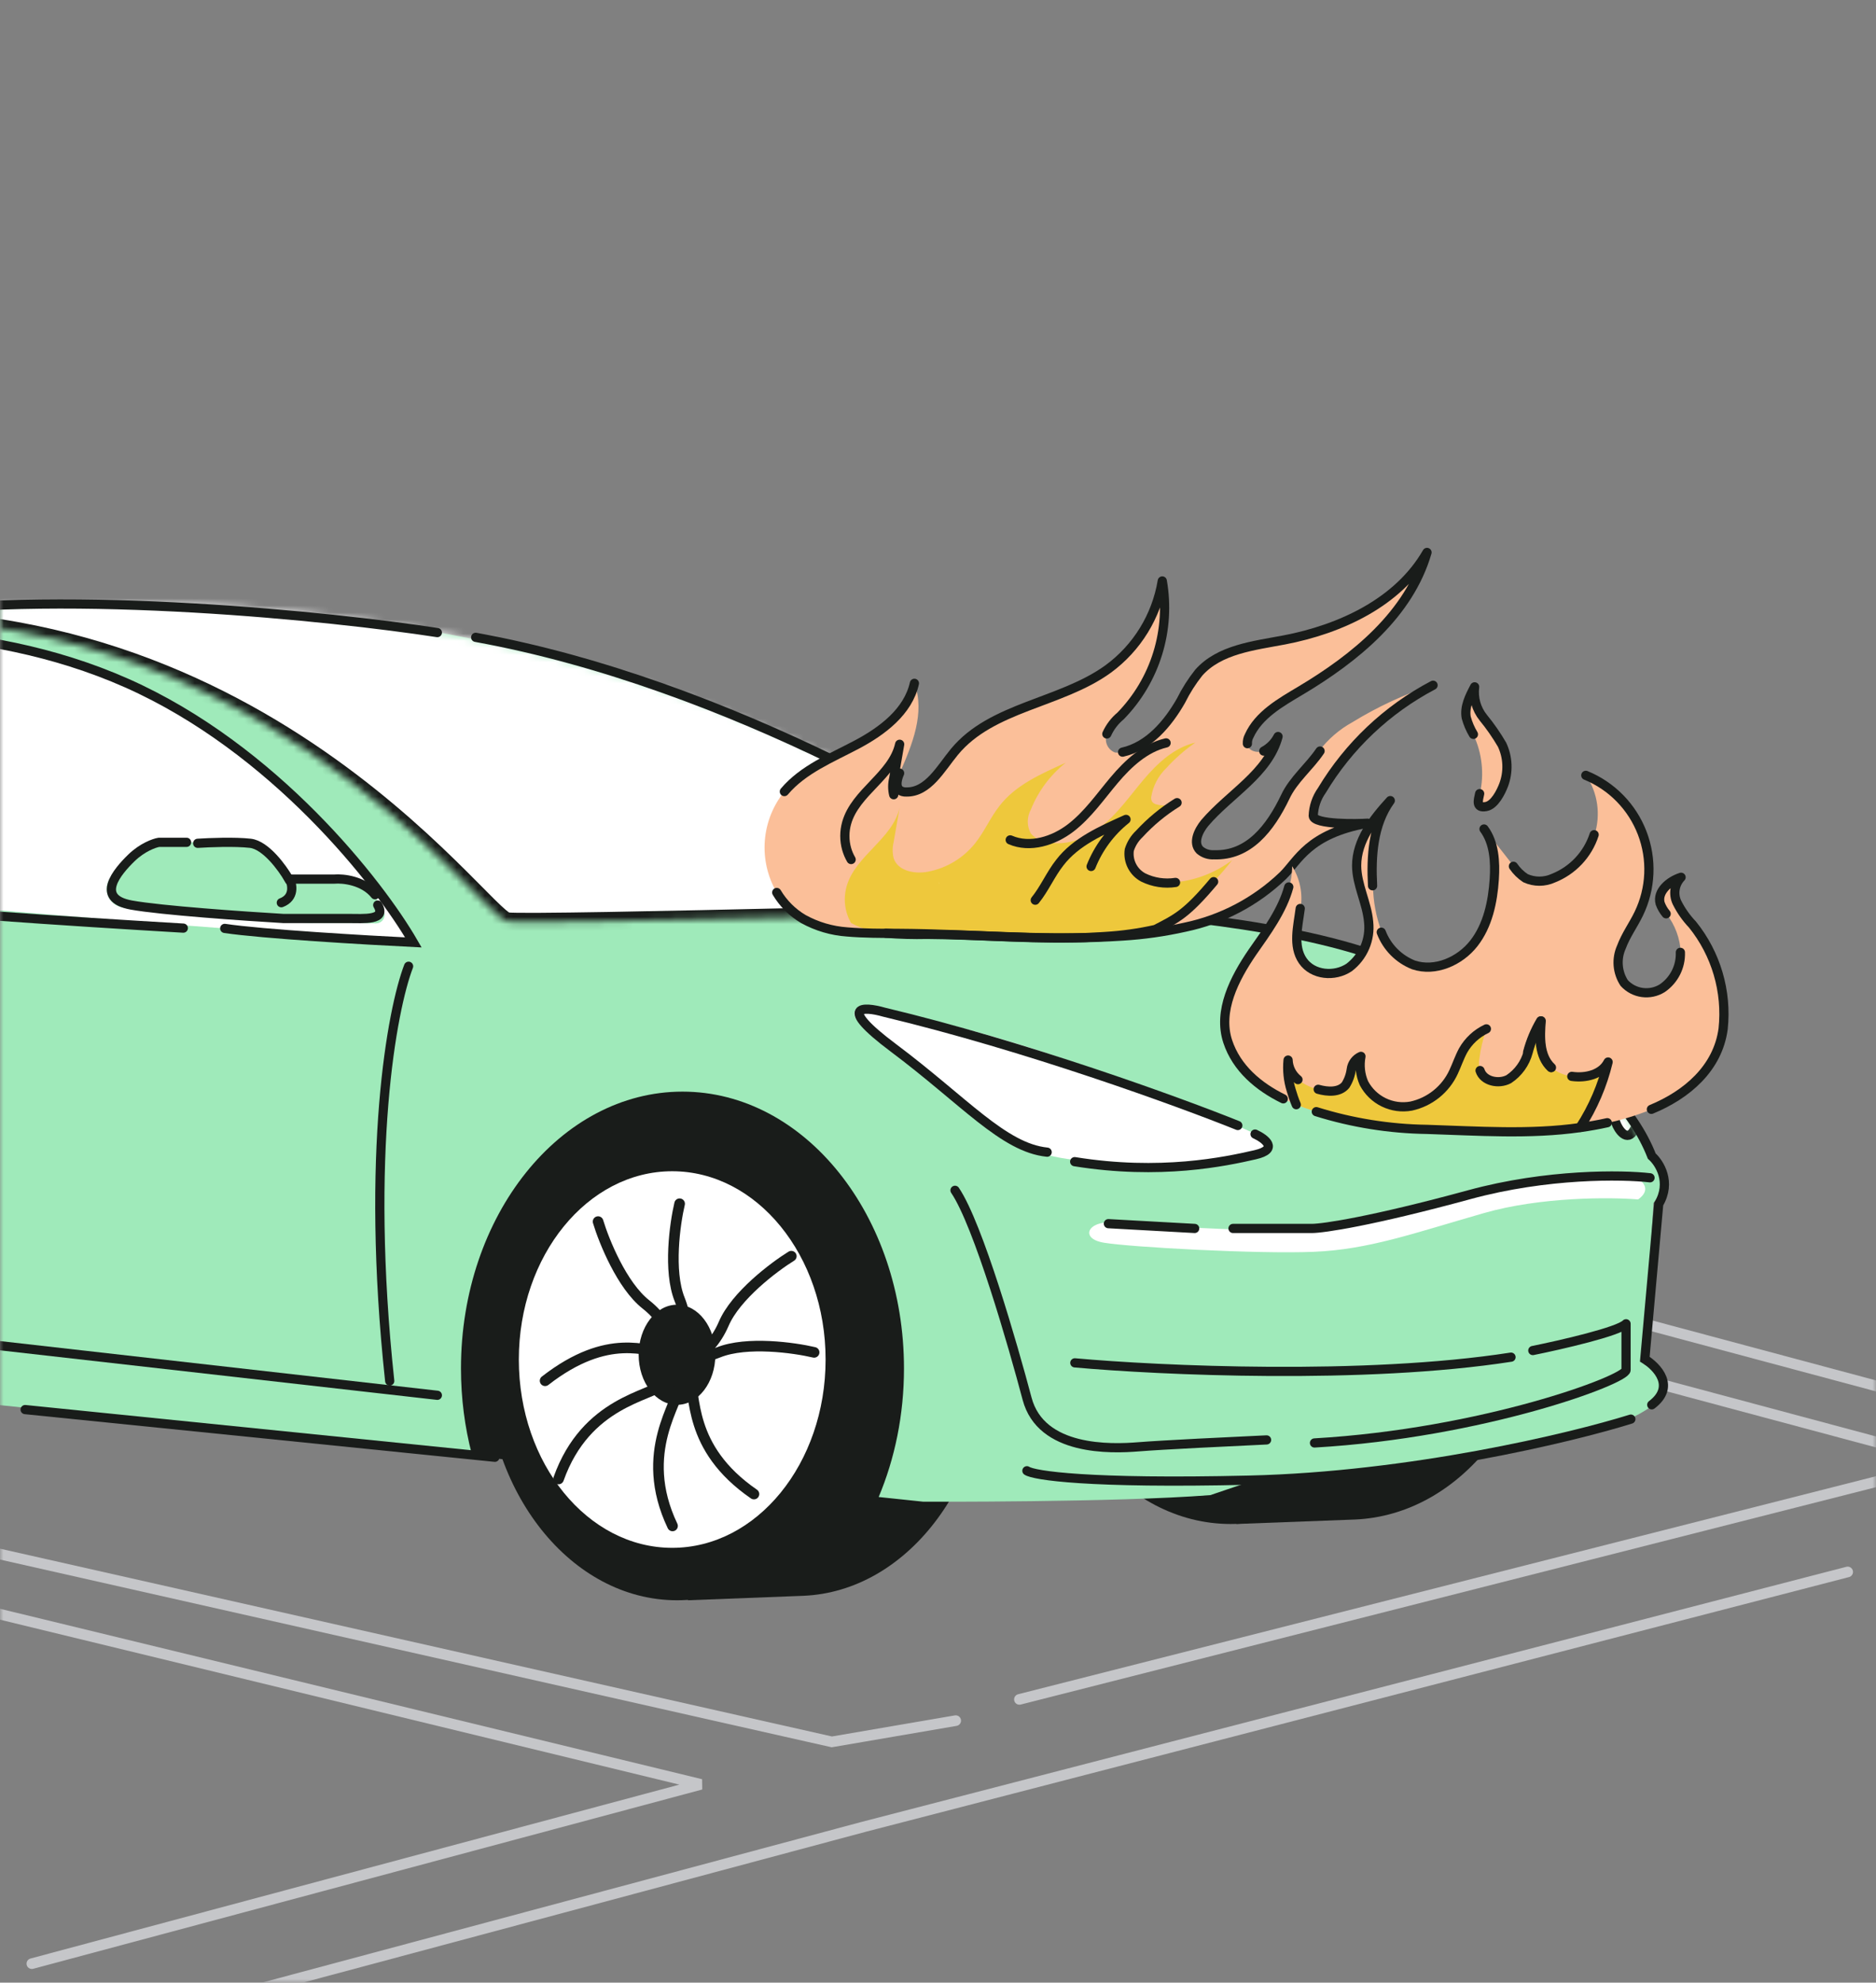 <svg width="265" height="280" viewBox="0 0 265 280" fill="none" xmlns="http://www.w3.org/2000/svg">
<rect x="0" y="0" width="265" height="280" fill="#808080" stroke="none"/>
<mask id="mask0_495_14890" style="mask-type:luminance" maskUnits="userSpaceOnUse" x="0" y="0" width="265" height="280">
<path d="M265 0H0V280H265V0Z" fill="white"/>
</mask>
<g mask="url(#mask0_495_14890)">
<path d="M144 240L266 209L275.5 206.454L209.5 188.77" stroke="#C5C6C9" stroke-width="1.5" stroke-linecap="round"/>
<path d="M261 222L122 258L10.5 287.876" stroke="#C5C6C9" stroke-width="1.5" stroke-linecap="round"/>
<path d="M135 243L117.5 246L-11 217" stroke="#C5C6C9" stroke-width="1.5" stroke-linecap="round"/>
<path d="M-4 227L99 252L4.5 277.321" stroke="#C5C6C9" stroke-width="1.5" stroke-linecap="round"/>
<path d="M217.5 183L273.5 198.005" stroke="#C5C6C9" stroke-width="1.5" stroke-linecap="round"/>
<path fill-rule="evenodd" clip-rule="evenodd" d="M-111.098 181.581C-111.098 181.581 -107.005 184.035 -100.726 186.294C-92.378 189.297 -71.473 191.455 -71.473 191.455L32.609 188.088L66.543 205.598L124.772 211.862C124.772 211.862 147.261 156.912 105.655 142.03C64.048 127.148 -106.079 130.798 -106.079 130.798C-106.079 130.798 -118.82 167.24 -111.098 181.581Z" fill="#191C1A"/>
<path fill-rule="evenodd" clip-rule="evenodd" d="M113.513 225.368C128.019 224.738 139.642 209.742 139.642 191.36C139.642 172.978 127.507 157.331 112.559 157.331C112.374 157.331 112.189 157.334 112.004 157.339H111.995C111.807 157.344 111.616 157.352 111.428 157.36L95.662 157.969V164.772C89.455 171.011 85.477 180.606 85.477 191.36C85.477 202.961 90.107 213.214 97.172 219.359V226L113.333 225.375C113.379 225.372 113.426 225.371 113.472 225.37H113.513V225.368Z" fill="#191C1A"/>
<path fill-rule="evenodd" clip-rule="evenodd" d="M191.399 214.596C206.267 213.966 218.183 198.969 218.183 180.588C218.183 162.207 205.744 146.56 190.422 146.56C190.233 146.56 190.043 146.562 189.853 146.567H189.844C189.649 146.572 189.456 146.58 189.262 146.59L173.103 147.199V154.002C166.741 160.24 162.663 169.834 162.663 180.589C162.663 192.19 167.408 202.443 174.651 208.588V215.228L191.216 214.603C191.264 214.602 191.311 214.601 191.359 214.598H191.401V214.596H191.399Z" fill="#191C1A"/>
<path fill-rule="evenodd" clip-rule="evenodd" d="M173.834 147.233C158.7 147.233 146.413 162.467 146.413 181.231C146.413 199.994 158.7 215.228 173.834 215.228C188.969 215.228 201.256 199.995 201.256 181.231C201.256 162.466 188.969 147.233 173.834 147.233Z" fill="#191C1A"/>
<path fill-rule="evenodd" clip-rule="evenodd" d="M172.48 153.965C160.709 153.965 151.153 166.031 151.153 180.894C151.153 195.756 160.709 207.823 172.48 207.823C184.252 207.823 193.808 195.757 193.808 180.894C193.808 166.03 184.252 153.965 172.48 153.965Z" fill="white"/>
<path fill-rule="evenodd" clip-rule="evenodd" d="M172.142 160.024C162.8 160.024 155.215 169.376 155.215 180.894C155.215 192.413 162.8 201.764 172.142 201.764C181.484 201.764 189.069 192.413 189.069 180.894C189.069 169.376 181.484 160.024 172.142 160.024Z" fill="#191C1A"/>
<path fill-rule="evenodd" clip-rule="evenodd" d="M177.462 174.838C180.273 171.542 185.826 166.921 185.826 166.921C186.842 166.083 188.335 166.243 189.157 167.278C189.979 168.314 189.82 169.835 188.804 170.673C188.804 170.673 184.64 174.102 181.932 176.985C181.743 177.187 181.546 177.414 181.358 177.645C181.496 177.669 181.632 177.69 181.763 177.708C185.463 178.202 190.779 178.235 190.779 178.235C192.086 178.244 193.14 179.332 193.131 180.664C193.122 181.996 192.054 183.07 190.747 183.061C190.747 183.061 185.086 183.02 181.145 182.492C180.81 182.447 180.484 182.394 180.171 182.336C180.304 182.403 180.44 182.476 180.576 182.557C184.119 184.645 190.237 191.771 190.237 191.771C191.092 192.778 190.984 194.303 189.994 195.174C189.006 196.045 187.508 195.935 186.653 194.927C186.653 194.927 182.473 189.987 179.292 187.496L179.077 187.336C179.06 187.76 179.059 188.214 179.087 188.612C179.444 193.644 181.424 201.063 181.424 201.063C181.767 202.349 181.018 203.675 179.757 204.023C178.495 204.371 177.193 203.61 176.851 202.324C176.851 202.324 174.955 195.083 174.432 189.67C173.584 195.165 170.981 203.458 170.981 203.458C170.579 204.725 169.244 205.422 167.999 205.013C166.755 204.603 166.071 203.243 166.472 201.975C166.472 201.975 168.971 194.116 169.75 188.981C169.808 188.598 169.847 188.174 169.871 187.777C169.572 187.919 169.266 188.079 169.003 188.242C165.124 190.646 160.102 195.506 160.102 195.506C159.153 196.422 157.652 196.381 156.753 195.414C155.854 194.447 155.896 192.919 156.845 192.003C156.845 192.003 162.321 186.734 166.541 184.119C166.686 184.029 166.831 183.942 166.974 183.859C162.25 184.771 154.901 184.877 154.901 184.877C153.593 184.891 152.521 183.821 152.507 182.489C152.493 181.157 153.543 180.064 154.851 180.052C154.851 180.052 161.714 179.988 166.038 179.137C166.355 179.074 166.705 178.981 167.028 178.883C166.735 178.507 166.385 178.087 166.055 177.756C162.601 174.311 156.416 170.222 156.416 170.222C155.321 169.495 155.011 167.999 155.724 166.882C156.437 165.767 157.905 165.45 159.002 166.177C159.002 166.177 166.091 170.921 169.788 174.745C167.058 170.42 163.654 160.818 163.654 160.818C163.214 159.564 163.855 158.182 165.086 157.734C166.318 157.286 167.674 157.939 168.116 159.193C168.116 159.193 170.719 166.626 173.103 170.99C173.244 171.248 173.41 171.519 173.578 171.778C173.715 171.458 173.846 171.12 173.943 170.807C175.449 165.983 176.289 158.134 176.289 158.134C176.432 156.809 177.604 155.854 178.903 156C180.202 156.146 181.142 157.339 180.998 158.663C180.998 158.663 179.745 169.814 177.641 174.465C177.583 174.594 177.524 174.718 177.462 174.837V174.838Z" fill="white"/>
<path fill-rule="evenodd" clip-rule="evenodd" d="M173.834 174.162C170.658 174.162 168.079 177.179 168.079 180.894C168.079 184.61 170.658 187.627 173.834 187.627C177.01 187.627 179.589 184.61 179.589 180.894C179.589 177.179 177.01 174.162 173.834 174.162Z" fill="#191C1A"/>
<path fill-rule="evenodd" clip-rule="evenodd" d="M124.123 211.418L130.424 212.08C130.424 212.08 157.586 212.193 170.968 211.151L177.082 209.08C177.082 209.08 199.935 207.38 215.96 204.37C236.764 200.464 237.784 195.135 232.217 192.697L233.564 169.903C233.564 169.903 234.967 168.418 234.644 166.113C234.322 163.809 224.98 146.255 198.574 136.234C180.086 129.217 153.414 128.48 153.414 128.48L149.594 127.426C149.594 127.426 106.232 86.425 17.822 85.04C-72.265 83.629 -102.308 119.888 -102.308 119.888L-112.742 124.522C-112.742 124.522 -115.143 124.597 -115.67 124.705C-116.196 124.813 -118.238 133.096 -116.274 136.275L-117.139 152.571C-117.139 152.571 -119.647 154.891 -118.84 161.896C-118.042 168.825 -115.01 176.843 -111.214 181.425C-111.386 179.855 -111.475 178.244 -111.475 176.605C-111.475 159.662 -101.975 145.907 -90.274 145.907C-78.573 145.907 -69.073 159.662 -69.073 176.605C-69.073 181.889 -69.998 186.864 -71.625 191.206C-70.135 191.363 -68.676 191.499 -67.268 191.615C-58.521 192.331 12.269 199.698 66.653 205.389C65.655 201.569 65.115 197.494 65.115 193.262C65.115 171.684 79.136 154.167 96.405 154.167C113.674 154.167 127.695 171.684 127.695 193.262C127.695 199.813 126.403 205.99 124.12 211.416L124.123 211.418Z" fill="#9FEABA"/>
<mask id="mask1_495_14890" style="mask-type:luminance" maskUnits="userSpaceOnUse" x="-120" y="85" width="356" height="128">
<path d="M124.123 211.418L130.424 212.08C130.424 212.08 157.586 212.193 170.968 211.151L177.082 209.08C177.082 209.08 199.935 207.38 215.96 204.37C236.764 200.464 237.784 195.135 232.217 192.697L233.564 169.903C233.564 169.903 234.967 168.418 234.644 166.113C234.322 163.809 224.98 146.255 198.574 136.234C180.086 129.217 153.414 128.48 153.414 128.48L149.594 127.426C149.594 127.426 106.232 86.425 17.822 85.04C-72.265 83.629 -102.308 119.888 -102.308 119.888L-112.742 124.522C-112.742 124.522 -115.143 124.597 -115.67 124.705C-116.196 124.813 -118.238 133.096 -116.274 136.275L-117.139 152.571C-117.139 152.571 -119.647 154.891 -118.84 161.896C-118.042 168.825 -115.01 176.843 -111.214 181.425C-111.386 179.855 -111.475 178.244 -111.475 176.605C-111.475 159.662 -101.975 145.907 -90.274 145.907C-78.573 145.907 -69.073 159.662 -69.073 176.605C-69.073 181.889 -69.998 186.864 -71.625 191.206C-70.135 191.363 -68.676 191.499 -67.268 191.615C-58.521 192.331 12.269 199.698 66.653 205.389C65.655 201.569 65.115 197.494 65.115 193.262C65.115 171.684 79.136 154.167 96.405 154.167C113.674 154.167 127.695 171.684 127.695 193.262C127.695 199.813 126.403 205.99 124.12 211.416L124.123 211.418Z" fill="white"/>
</mask>
<g mask="url(#mask1_495_14890)">
<path fill-rule="evenodd" clip-rule="evenodd" d="M178.686 162.341C179.001 162.2 179.205 161.889 179.208 161.545C179.21 161.202 179.012 160.888 178.699 160.742C171.776 157.587 145.494 146.083 121.929 142.1C121.448 142.026 120.978 142.279 120.776 142.718C120.575 143.158 120.693 143.678 121.066 143.988C125.138 147.38 132.547 153.549 137.811 157.931C141.753 161.213 146.588 163.252 151.701 163.789C155.092 164.145 159.068 164.562 162.522 164.924C168.045 165.503 173.623 164.612 178.685 162.341H178.686Z" fill="white"/>
<path fill-rule="evenodd" clip-rule="evenodd" d="M230.529 159.222C230.371 159.528 230.049 159.715 229.704 159.701C229.359 159.687 229.053 159.474 228.921 159.156C226.09 152.127 215.815 125.469 212.962 101.874C212.911 101.394 213.188 100.937 213.639 100.759C214.091 100.581 214.607 100.725 214.901 101.11C218.11 105.317 223.946 112.976 228.093 118.418C231.197 122.492 233.01 127.393 233.3 132.496C233.491 135.882 233.717 139.85 233.912 143.298C234.226 148.81 233.057 154.305 230.529 159.222Z" fill="white"/>
<mask id="path-19-inside-1_495_14890" fill="white">
<path fill-rule="evenodd" clip-rule="evenodd" d="M147.948 123.438C147.948 123.438 155.294 127.193 153.412 128.51C153.412 128.51 75.235 130.613 71.661 130.156C68.086 129.699 34.063 80.103 -31.115 88.386C-31.115 88.386 -28.861 55.755 27.767 59.434C84.393 63.113 147.948 123.437 147.948 123.437V123.438Z"/>
</mask>
<path fill-rule="evenodd" clip-rule="evenodd" d="M147.948 123.438C147.948 123.438 155.294 127.193 153.412 128.51C153.412 128.51 75.235 130.613 71.661 130.156C68.086 129.699 34.063 80.103 -31.115 88.386C-31.115 88.386 -28.861 55.755 27.767 59.434C84.393 63.113 147.948 123.437 147.948 123.437V123.438Z" fill="white" stroke="#191C1A" stroke-width="2.6" mask="url(#path-19-inside-1_495_14890)"/>
<path d="M177.286 160.161C178.702 160.811 180.684 162.305 177.286 163.085C173.04 164.059 163.893 166.008 151.807 164.059" stroke="#191C1A" stroke-width="1.3" stroke-linecap="round"/>
<path d="M226.286 153.665C226.831 154.964 227.985 157.758 228.246 158.537C228.573 159.512 229.88 161.46 230.859 159.512" stroke="#191C1A" stroke-width="1.3" stroke-linecap="round"/>
</g>
<path d="M61.779 89.336C46.758 87.035 10.427 83.272 -14.731 86.634" stroke="#191C1A" stroke-width="1.3" stroke-linecap="round"/>
<path d="M151.152 128.383C160.697 128.618 183.132 130.428 196.516 135.788" stroke="#191C1A" stroke-width="1.3" stroke-linecap="round"/>
<path d="M151.153 127.036C138.093 117.401 103.017 96.505 67.195 90.009" stroke="#191C1A" stroke-width="1.3" stroke-linecap="round"/>
<path fill-rule="evenodd" clip-rule="evenodd" d="M58.393 133.095C58.393 133.095 36.761 93.57 -8.48 90.311C-51.367 87.22 -84.469 108.924 -84.469 108.924C-84.469 108.924 -83.468 118.561 -64.927 121.7C-36.936 126.441 58.393 133.095 58.393 133.095Z" fill="white"/>
<path fill-rule="evenodd" clip-rule="evenodd" d="M43.73 129.76L53.116 129.818C53.343 129.819 53.553 129.698 53.664 129.501C53.774 129.305 53.769 129.064 53.65 128.874C53.022 127.909 52.326 126.903 51.747 126.081C51.02 125.039 49.831 124.407 48.554 124.387C45.538 124.336 40.402 124.254 40.402 124.254C40.24 124.251 40.11 124.119 40.112 123.958C40.115 123.797 40.249 123.668 40.411 123.67C40.411 123.67 45.548 123.752 48.563 123.803C50.028 123.826 51.393 124.55 52.228 125.747C52.812 126.574 53.514 127.588 54.145 128.559C54.145 128.56 54.146 128.562 54.148 128.563C54.381 128.935 54.393 129.404 54.177 129.787C53.962 130.169 53.554 130.405 53.113 130.403C50.032 130.383 43.728 130.345 43.728 130.345C43.566 130.345 43.435 130.212 43.436 130.051C43.436 129.89 43.57 129.76 43.732 129.761L43.73 129.76Z" fill="#9FEABA"/>
<path fill-rule="evenodd" clip-rule="evenodd" d="M44.175 130.4C44.175 130.4 41.087 123.449 37.652 119.884C37.162 119.397 36.5 119.118 35.805 119.105C32.823 119.032 24.267 118.867 21.012 119.022C20.537 119.059 20.08 119.219 19.689 119.488C18.75 120.161 16.966 121.647 15.455 124.16C14.97 124.945 14.93 125.923 15.35 126.745C15.771 127.565 16.592 128.112 17.52 128.189C25.644 128.871 44.175 130.403 44.175 130.403V130.4Z" fill="#9FEABA"/>
<path d="M48.839 124.101C46.423 123.321 42.014 123.776 40.112 124.101L41.791 129.629H52.867C52.867 130.279 53.001 131.124 53.538 129.304C54.21 127.028 51.86 125.077 48.839 124.101Z" fill="#9FEABA"/>
<path d="M40.901 124.108C41.308 124.932 41.646 126.763 39.739 127.488" stroke="#191C1A" stroke-width="1.3" stroke-linecap="round"/>
<path fill-rule="evenodd" clip-rule="evenodd" d="M95.632 158.005C80.685 158.005 68.549 173.238 68.549 192.002C68.549 210.767 80.685 226 95.632 226C110.58 226 122.715 210.767 122.715 192.002C122.715 173.238 110.58 158.005 95.632 158.005Z" fill="#191C1A"/>
<path fill-rule="evenodd" clip-rule="evenodd" d="M94.955 165.41C82.997 165.41 73.289 177.325 73.289 192.003C73.289 206.681 82.997 218.595 94.955 218.595C106.914 218.595 116.622 206.68 116.622 192.003C116.622 177.326 106.914 165.41 94.955 165.41Z" fill="white"/>
<path fill-rule="evenodd" clip-rule="evenodd" d="M94.617 171.469C85.462 171.469 78.029 180.821 78.029 192.339C78.029 203.858 85.462 213.209 94.617 213.209C103.772 213.209 111.205 203.858 111.205 192.339C111.205 180.821 103.772 171.469 94.617 171.469Z" fill="white"/>
<path fill-rule="evenodd" clip-rule="evenodd" d="M95.633 184.26C92.643 184.26 90.216 187.427 90.216 191.328C90.216 195.229 92.643 198.398 95.633 198.398C98.622 198.398 101.049 195.231 101.049 191.328C101.049 187.426 98.622 184.26 95.633 184.26Z" fill="#191C1A"/>
<path d="M-35.043 90.877C-26.05 88.898 -2.867 87.249 17.926 96.484C38.719 105.719 53.568 124.74 58.393 133.095C51.704 132.766 37.008 131.908 31.744 131.116" stroke="#191C1A" stroke-width="1.3" stroke-linecap="round"/>
<path d="M25.894 131.076C-5.333 129.232 -66.869 125.219 -77.613 117.409C-78.814 116.65 -84.36 113.049 -85.146 109.925C-79.905 106.129 -64.183 97.495 -40.599 92.029" stroke="#191C1A" stroke-width="1.3" stroke-linecap="round"/>
<path d="M3.55 199.071L69.904 205.803" stroke="#191C1A" stroke-width="1.3" stroke-linecap="round"/>
<path d="M57.716 136.461C55.383 142.535 51.583 162.753 55.05 195.032" stroke="#191C1A" stroke-width="1.3" stroke-linecap="round"/>
<path d="M61.779 197.052L-53.3 184.006C-59.999 173.896 -73.852 147.674 -75.667 123.67" stroke="#191C1A" stroke-width="1.3" stroke-linecap="round"/>
<path d="M27.925 119.097C29.505 118.992 33.206 118.845 35.373 119.097C37.54 119.35 39.887 122.572 40.79 124.152H47.222C48.463 124.047 51.352 124.341 52.977 126.363" stroke="#191C1A" stroke-width="1.3" stroke-linecap="round"/>
<path d="M26.356 118.958H22.452C21.801 119.063 20.11 119.654 18.548 121.172C16.596 123.07 13.343 126.867 18.548 127.816C22.712 128.575 34.597 129.397 40.019 129.714C42.296 129.714 47.306 129.714 49.127 129.714C51.404 129.714 54.657 130.03 53.356 127.816" stroke="#191C1A" stroke-width="1.3" stroke-linecap="round"/>
<path d="M200.579 137.808C209.311 140.708 228.084 149.861 233.323 163.269C234.414 164.235 236.139 166.943 234.305 170.037L232.341 191.952C234.087 193.026 236.728 195.819 233.323 198.398" stroke="#191C1A" stroke-width="1.3" stroke-linecap="round"/>
<path d="M230.37 200.417C221.872 203.07 199.188 208.507 176.438 209.037C153.688 209.568 146.04 208.374 145.059 207.711" stroke="#191C1A" stroke-width="1.3" stroke-linecap="round"/>
<path d="M178.913 203.354C174.205 203.57 164.002 204.066 160.849 204.325C156.908 204.648 147.055 204.972 145.084 197.533C143.114 190.095 138.187 172.954 134.903 168.103" stroke="#191C1A" stroke-width="1.3" stroke-linecap="round"/>
<path d="M151.83 192.471C163.737 193.545 192.731 194.887 213.443 191.666" stroke="#191C1A" stroke-width="1.3" stroke-linecap="round"/>
<path d="M174.85 158.951C166.522 155.603 144.867 147.715 124.878 142.945C121.958 142.108 118.129 141.941 126.176 147.967C136.235 155.499 141.752 162.089 147.917 162.717" stroke="#191C1A" stroke-width="1.3" stroke-linecap="round"/>
<path d="M216.523 190.731C220.485 189.93 228.666 188.052 229.693 186.953C229.693 188.671 229.693 192.38 229.693 193.479C229.693 194.853 209.455 202.41 185.684 203.784" stroke="#191C1A" stroke-width="1.3" stroke-linecap="round" stroke-linejoin="round"/>
<path d="M231.396 169.392C233.217 168.105 232.155 166.925 231.396 166.497C226.192 164.888 206.677 168.427 204.075 169.392C201.473 170.357 188.137 173.896 183.259 173.896C179.356 173.896 165.37 173.252 158.865 172.931C153.986 171.644 152.034 174.861 155.937 175.504C159.84 176.148 177.729 177.113 185.535 176.791C193.341 176.469 199.521 174.217 209.604 171.322C217.67 169.006 227.493 169.07 231.396 169.392Z" fill="white"/>
<path d="M233.079 166.335C229.152 165.881 218.549 165.722 207.553 168.72C193.808 172.467 186.936 173.489 185.3 173.489C183.991 173.489 177.337 173.489 174.173 173.489" stroke="#191C1A" stroke-width="1.3" stroke-linecap="round"/>
<path d="M168.756 173.489L156.569 172.815" stroke="#191C1A" stroke-width="1.3" stroke-linecap="round"/>
<path d="M96 170C95.333 172.833 94.4 179.5 96 183.5C98 188.5 96 193 96 195.5C96 198 90 205 95 215.5" stroke="#191C1A" stroke-width="1.5" stroke-linecap="round"/>
<path d="M84.484 172.523C85.324 175.31 87.849 181.55 91.234 184.214C95.466 187.544 95.984 192.441 97.234 194.606C98.484 196.772 96.92 204.407 106.5 211" stroke="#191C1A" stroke-width="1.5" stroke-linecap="round"/>
<path d="M111.779 177.406C109.304 178.938 103.93 182.992 102.233 186.952C100.112 191.902 95.516 193.67 93.748 195.437C91.98 197.205 82.788 197.912 78.899 208.872" stroke="#191C1A" stroke-width="1.5" stroke-linecap="round"/>
<path d="M115 190.99C112.167 190.323 105.5 189.39 101.5 190.99C96.5 192.99 96.5 190.99 94 190.99C91.5 190.99 86 188 77 195" stroke="#191C1A" stroke-width="1.5" stroke-linecap="round"/>
<path d="M186.719 111.624C185.968 112.676 185.545 113.925 185.502 115.216C185.571 116.49 191.914 116.353 193.187 116.251C184.764 117.752 183.365 121.582 181.217 123.663C177.385 127.332 172.599 129.853 167.406 130.937C164.499 131.589 161.546 132.007 158.573 132.188L156.8 132.29C146.808 132.824 136.93 131.87 126.961 131.813C124.528 131.813 122.027 131.813 119.652 131.608C117.486 131.458 115.38 130.837 113.479 129.789C111.929 128.876 110.635 127.585 109.717 126.038C108.429 123.833 107.843 121.289 108.036 118.743C108.229 116.197 109.192 113.769 110.797 111.784C113.434 108.658 117.401 107.066 121.027 105.145C124.653 103.224 128.28 100.484 129.166 96.495C130.712 100.621 128.871 105.157 127.086 109.192C126.745 109.976 126.449 111.056 127.086 111.59C127.359 111.779 127.687 111.871 128.018 111.852C131.099 111.92 132.872 108.555 134.838 106.168C140.124 99.78 149.809 99.348 156.527 94.494C160.612 91.508 163.363 87.039 164.189 82.047C164.787 85.463 164.565 88.974 163.541 92.288C162.517 95.602 160.721 98.625 158.3 101.11C157.468 101.8 156.803 102.671 156.357 103.656C156.257 103.902 156.208 104.166 156.212 104.431C156.216 104.696 156.272 104.958 156.378 105.201C156.483 105.445 156.637 105.664 156.828 105.848C157.02 106.031 157.246 106.175 157.493 106.271C157.824 106.316 158.161 106.292 158.482 106.202C162.165 105.372 164.859 102.212 166.735 98.927C167.429 97.523 168.271 96.197 169.247 94.972C172.169 91.686 177 91.175 181.319 90.356C189.276 88.833 197.427 85.059 201.485 78C198.961 86.696 191.368 92.903 183.593 97.529C180.773 99.212 177.704 100.939 176.352 103.929C176.173 104.259 176.09 104.633 176.113 105.009C176.227 105.975 177.511 106.43 178.387 106.055C179.254 105.59 179.96 104.873 180.41 103.997C179.012 109.215 173.589 112.068 170.066 116.194C169.133 117.331 168.361 119.013 169.361 120.036C169.914 120.505 170.627 120.742 171.35 120.696C176.261 120.877 179.307 116.944 181.433 112.511C182.57 110.079 184.843 108.271 186.344 106.043C187.608 104.381 189.208 103.002 191.038 101.996C194.58 99.824 198.36 98.066 202.303 96.756C195.848 100.196 190.459 105.338 186.719 111.624Z" fill="#FBBF99"/>
<path d="M174.056 121.471C171.04 125.345 167.365 128.658 163.201 131.258C160.885 131.776 158.532 132.106 156.164 132.247L154.743 132.338C146.786 132.759 138.909 131.997 130.963 131.951C129.022 131.996 127.079 131.943 125.143 131.792C123.417 131.672 121.738 131.18 120.221 130.349C119.946 129.877 119.733 129.373 119.584 128.848C119.249 127.655 119.249 126.392 119.584 125.199C120.801 120.834 126.098 118.493 127.075 114.071C126.791 115.685 126.507 117.31 126.234 118.925C126.052 119.671 126.052 120.451 126.234 121.198C126.814 123.005 129.201 123.472 131.077 123.108C133.692 122.613 136.046 121.202 137.715 119.129C139.045 117.481 139.875 115.48 141.182 113.821C143.456 110.854 147.093 109.274 150.538 107.717C148.343 109.467 146.643 111.759 145.604 114.366C145.326 114.877 145.181 115.45 145.181 116.032C145.181 116.613 145.326 117.186 145.604 117.697C145.928 118.093 146.352 118.395 146.832 118.572C149.628 119.789 152.97 118.732 155.391 116.867C157.813 115.003 159.563 112.445 161.53 110.115C163.496 107.785 165.883 105.568 168.85 104.875C167.353 105.911 165.98 107.116 164.758 108.467C163.622 109.559 162.872 110.992 162.621 112.548C162.592 112.774 162.631 113.003 162.735 113.207C162.897 113.424 163.137 113.571 163.405 113.616C164.375 113.873 165.406 113.768 166.304 113.321C164.334 114.541 162.541 116.025 160.973 117.731C160.31 118.353 159.821 119.137 159.552 120.005C159.443 120.779 159.575 121.567 159.931 122.263C160.287 122.959 160.85 123.528 161.541 123.892C162.95 124.583 164.537 124.825 166.088 124.585C168.98 124.3 171.737 123.222 174.056 121.471Z" fill="#EEC83C"/>
<path d="M132.619 124.512C132.619 124.66 132.619 124.796 132.619 124.933C132.607 124.796 132.607 124.66 132.619 124.512Z" fill="white"/>
<path d="M158.575 106.221C162.258 105.391 164.952 102.231 166.827 98.946C167.522 97.542 168.364 96.216 169.34 94.99C172.261 91.705 177.092 91.194 181.412 90.375C189.369 88.852 197.519 85.078 201.577 78.019C199.054 86.715 191.46 92.921 183.685 97.548C180.866 99.23 177.797 100.958 176.444 103.948C176.266 104.278 176.183 104.652 176.205 105.027" stroke="#191C1A" stroke-width="1.3" stroke-linecap="round" stroke-linejoin="round"/>
<path d="M127.078 109.19C126.737 109.975 126.442 111.054 127.078 111.589C127.351 111.777 127.679 111.869 128.01 111.85C131.091 111.918 132.864 108.554 134.831 106.166C140.116 99.778 149.801 99.346 156.52 94.492C160.604 91.506 163.355 87.037 164.181 82.045C164.779 85.462 164.557 88.972 163.533 92.286C162.51 95.6 160.713 98.624 158.293 101.108C157.46 101.798 156.795 102.669 156.349 103.654" stroke="#191C1A" stroke-width="1.3" stroke-linecap="round" stroke-linejoin="round"/>
<path d="M110.796 111.792C113.433 108.666 117.401 107.075 121.027 105.154C124.653 103.232 128.279 100.493 129.166 96.503" stroke="#191C1A" stroke-width="1.3" stroke-linecap="round" stroke-linejoin="round"/>
<path d="M202.432 96.772C195.933 100.191 190.498 105.33 186.722 111.629C185.972 112.681 185.549 113.93 185.506 115.221C185.574 116.494 191.917 116.358 193.19 116.256C184.767 117.756 183.369 121.587 181.221 123.667C177.388 127.337 172.603 129.857 167.409 130.942C164.503 131.594 161.55 132.012 158.577 132.193L156.804 132.295C146.812 132.829 136.934 131.874 126.965 131.817C124.532 131.817 122.031 131.817 119.655 131.613C117.49 131.462 115.384 130.841 113.483 129.794C111.933 128.88 110.639 127.59 109.72 126.043" stroke="#191C1A" stroke-width="1.3" stroke-linecap="round" stroke-linejoin="round"/>
<path d="M178.513 106.075C179.381 105.611 180.087 104.893 180.536 104.017C179.138 109.235 173.716 112.088 170.192 116.214C169.26 117.351 168.487 119.033 169.487 120.056C170.04 120.526 170.753 120.762 171.477 120.716C176.387 120.898 179.434 116.965 181.56 112.531C182.696 110.099 184.97 108.291 186.47 106.063" stroke="#191C1A" stroke-width="1.3" stroke-linecap="round" stroke-linejoin="round"/>
<path d="M166.271 113.358C164.301 114.578 162.507 116.062 160.939 117.768C160.277 118.39 159.788 119.174 159.519 120.042C159.41 120.816 159.542 121.604 159.899 122.3C160.255 122.996 160.816 123.565 161.508 123.93C162.917 124.62 164.504 124.862 166.055 124.623" stroke="#191C1A" stroke-width="1.3" stroke-linecap="round" stroke-linejoin="round"/>
<path d="M142.7 118.615C145.497 119.831 148.839 118.774 151.26 116.91C153.681 115.046 155.432 112.488 157.398 110.158C159.365 107.828 161.752 105.611 164.719 104.918" stroke="#191C1A" stroke-width="1.3" stroke-linecap="round" stroke-linejoin="round"/>
<path d="M146.236 127.132C147.566 125.484 148.396 123.483 149.704 121.824C151.977 118.857 155.614 117.277 159.059 115.72C156.864 117.47 155.164 119.762 154.125 122.369" stroke="#191C1A" stroke-width="1.3" stroke-linecap="round" stroke-linejoin="round"/>
<path d="M120.23 121.388C119.955 120.917 119.742 120.412 119.593 119.887C119.258 118.694 119.258 117.432 119.593 116.238C120.81 111.873 126.107 109.532 127.084 105.11C126.8 106.724 126.516 108.35 126.243 109.964C126.061 110.711 126.061 111.49 126.243 112.237" stroke="#191C1A" stroke-width="1.3" stroke-linecap="round" stroke-linejoin="round"/>
<path d="M171.435 124.514C167.615 129.061 166.24 129.709 163.205 131.266C160.89 131.784 158.537 132.115 156.169 132.255L154.748 132.346C146.791 132.767 138.913 132.005 130.967 131.96C129.026 132.004 127.083 131.951 125.147 131.8" stroke="#191C1A" stroke-width="1.3" stroke-linecap="round" stroke-linejoin="round"/>
<path d="M243.409 145.316C242.659 150.912 238.239 154.632 233.272 156.68C231.27 157.492 229.201 158.129 227.088 158.585C225.821 158.869 224.534 159.092 223.247 159.275C216.151 160.288 208.741 159.751 201.625 159.528C195.759 159.402 189.947 158.376 184.392 156.487C183.987 156.345 183.581 156.193 183.176 156.031C182.557 155.777 181.939 155.504 181.331 155.2C177.844 153.487 174.732 150.881 173.485 147.09C172.076 142.802 174.418 138.22 176.972 134.49C179.527 130.76 182.507 126.887 182.527 122.326C183.632 124.099 184.057 126.213 183.723 128.276C183.47 130.79 182.649 133.578 184.078 135.656C185.507 137.734 188.599 137.967 190.626 136.609C191.602 135.867 192.368 134.885 192.852 133.758C193.335 132.632 193.518 131.4 193.384 130.182C193.15 127.475 191.701 124.941 191.691 122.225C191.691 118.697 194.053 115.646 196.445 113.041C193.992 116.426 193.718 120.896 193.941 125.073C193.971 127.311 194.39 129.527 195.178 131.621C195.576 132.667 196.189 133.619 196.976 134.415C197.763 135.211 198.708 135.833 199.749 136.244C202.791 137.257 206.277 135.727 208.254 133.203C210.231 130.678 210.93 127.344 211.143 124.14C211.305 121.677 211.143 119.001 209.694 117.045C211.072 118.808 212.461 120.572 213.84 122.346C214.295 123.014 214.877 123.586 215.553 124.029C216.167 124.307 216.834 124.451 217.509 124.451C218.184 124.451 218.851 124.307 219.466 124.029C220.827 123.502 222.053 122.677 223.053 121.614C224.052 120.55 224.801 119.276 225.243 117.884C225.684 116.493 225.808 115.021 225.605 113.575C225.401 112.13 224.876 110.749 224.068 109.533C225.882 110.276 227.526 111.382 228.897 112.785C230.267 114.187 231.336 115.855 232.037 117.686C232.738 119.518 233.056 121.473 232.972 123.432C232.888 125.391 232.404 127.312 231.549 129.077C230.778 130.669 229.714 132.118 229.096 133.791C228.732 134.601 228.577 135.49 228.646 136.375C228.715 137.261 229.006 138.115 229.491 138.859C230.158 139.591 231.062 140.066 232.043 140.201C233.025 140.336 234.023 140.123 234.863 139.599C235.684 139.04 236.35 138.281 236.798 137.395C237.247 136.509 237.463 135.523 237.428 134.531C237.325 132.542 236.618 130.633 235.401 129.057C235.031 128.618 234.742 128.117 234.549 127.577C234.093 125.894 235.847 124.424 237.509 123.897C237.064 124.359 236.769 124.946 236.664 125.58C236.559 126.213 236.649 126.863 236.921 127.445C237.493 128.594 238.234 129.65 239.121 130.577C242.443 134.73 243.986 140.029 243.409 145.316Z" fill="#FBBF99"/>
<path d="M212.399 110.915C212.745 109.999 212.903 109.022 212.865 108.044C212.827 107.065 212.593 106.105 212.176 105.218C211.396 103.88 210.511 102.606 209.53 101.407C209.042 100.801 208.681 100.102 208.471 99.353C208.26 98.604 208.203 97.82 208.304 97.048C207.584 98.406 206.844 99.886 207.118 101.386C207.344 102.22 207.685 103.019 208.132 103.759C209.36 106.359 209.681 109.296 209.044 112.101C208.841 113.044 208.476 114.189 209.946 113.926C211.102 113.713 212.014 111.919 212.399 110.915Z" fill="#FBBF99"/>
<path d="M227.165 150.025C226.376 153.306 225.035 156.428 223.201 159.26C216.106 160.274 208.696 159.736 201.58 159.513C195.714 159.387 189.902 158.361 184.347 156.472C183.942 156.33 183.536 156.178 183.131 156.016C182.854 155.355 182.617 154.678 182.421 153.989C181.986 152.607 181.834 151.152 181.975 149.711C181.995 150.246 182.131 150.77 182.373 151.247C182.614 151.725 182.955 152.145 183.374 152.478C184.214 153.138 185.185 153.611 186.222 153.867C187.55 154.242 189.213 154.344 190.095 153.269C190.517 152.591 190.791 151.831 190.896 151.039C190.946 150.642 191.099 150.266 191.339 149.946C191.579 149.626 191.897 149.374 192.264 149.214C192.019 150.488 192.164 151.805 192.68 152.995C193.301 154.176 194.283 155.127 195.483 155.71C196.683 156.294 198.037 156.479 199.349 156.239C200.655 155.954 201.876 155.37 202.918 154.532C203.959 153.695 204.792 152.628 205.351 151.414C205.827 150.4 206.151 149.387 206.699 148.373C207.454 147.045 208.601 145.983 209.983 145.332C209.488 146.692 209.148 148.103 208.969 149.539C208.879 150.081 208.899 150.636 209.03 151.171C209.517 152.691 211.656 153.147 213.085 152.387C214.432 151.494 215.406 150.138 215.822 148.576C216.229 147.024 216.85 145.537 217.667 144.156C217.474 146.477 217.403 149.153 219.116 150.745C219.951 151.444 220.974 151.881 222.056 152.002C223.972 152.316 226.304 151.779 227.165 150.025Z" fill="#EEC83C"/>
<path d="M195.113 131.652C195.511 132.698 196.124 133.649 196.911 134.445C197.698 135.241 198.643 135.864 199.684 136.275C202.725 137.288 206.212 135.758 208.189 133.233C210.166 130.709 210.865 127.374 211.078 124.171C211.24 121.708 211.078 119.032 209.629 117.075" stroke="#191C1A" stroke-width="1.3" stroke-linecap="round" stroke-linejoin="round"/>
<path d="M183.668 128.301C183.344 130.815 182.594 133.603 184.023 135.681C185.452 137.759 188.544 137.992 190.572 136.634C191.547 135.892 192.314 134.91 192.797 133.784C193.28 132.657 193.463 131.425 193.329 130.207C193.096 127.5 191.646 124.966 191.636 122.25C191.636 118.722 193.998 115.671 196.39 113.066C193.937 116.451 193.663 120.922 193.886 125.098" stroke="#191C1A" stroke-width="1.3" stroke-linecap="round" stroke-linejoin="round"/>
<path d="M181.27 155.185C177.783 153.472 174.671 150.867 173.424 147.076C172.015 142.788 174.357 138.206 176.911 134.476C178.939 131.577 181.149 128.586 182.051 125.261" stroke="#191C1A" stroke-width="1.3" stroke-linecap="round" stroke-linejoin="round"/>
<path d="M227.043 158.556C225.776 158.84 224.488 159.063 223.201 159.246C216.105 160.26 208.695 159.722 201.579 159.499C196.272 159.423 191.004 158.579 185.938 156.995" stroke="#191C1A" stroke-width="1.3" stroke-linecap="round" stroke-linejoin="round"/>
<path d="M235.358 129.054C234.988 128.615 234.699 128.114 234.506 127.574C234.05 125.891 235.804 124.421 237.466 123.894C237.021 124.356 236.726 124.943 236.621 125.577C236.516 126.21 236.606 126.861 236.878 127.442C237.45 128.591 238.192 129.647 239.078 130.574C242.412 134.718 243.969 140.014 243.406 145.303C242.656 150.899 238.237 154.619 233.27 156.666" stroke="#191C1A" stroke-width="1.3" stroke-linecap="round" stroke-linejoin="round"/>
<path d="M224.007 109.499C225.822 110.242 227.465 111.348 228.836 112.751C230.207 114.153 231.275 115.821 231.976 117.653C232.677 119.484 232.995 121.439 232.911 123.398C232.827 125.357 232.343 127.279 231.488 129.043C230.718 130.635 229.653 132.084 229.035 133.757C228.671 134.567 228.516 135.456 228.585 136.341C228.655 137.227 228.945 138.081 229.43 138.825C230.098 139.557 231.001 140.032 231.983 140.167C232.964 140.302 233.962 140.089 234.803 139.565C235.624 139.006 236.289 138.248 236.738 137.361C237.186 136.475 237.403 135.489 237.367 134.497" stroke="#191C1A" stroke-width="1.3" stroke-linecap="round" stroke-linejoin="round"/>
<path d="M213.781 122.342C214.236 123.01 214.818 123.582 215.494 124.025C216.109 124.304 216.776 124.447 217.45 124.447C218.125 124.447 218.792 124.304 219.407 124.025C220.763 123.49 221.984 122.662 222.983 121.6C223.982 120.538 224.734 119.269 225.185 117.882" stroke="#191C1A" stroke-width="1.3" stroke-linecap="round" stroke-linejoin="round"/>
<path d="M209.013 112.084C208.81 113.026 208.445 114.172 209.915 113.908C211.111 113.695 212.013 111.881 212.399 110.867C212.744 109.951 212.903 108.975 212.865 107.996C212.826 107.018 212.592 106.057 212.176 105.17C211.396 103.832 210.511 102.558 209.53 101.359C209.041 100.753 208.681 100.054 208.47 99.305C208.259 98.556 208.203 97.772 208.303 97C207.584 98.358 206.844 99.838 207.117 101.339C207.344 102.172 207.685 102.971 208.131 103.711" stroke="#191C1A" stroke-width="1.3" stroke-linecap="round" stroke-linejoin="round"/>
<path d="M222.03 152.012C223.966 152.296 226.267 151.758 227.159 149.984C226.37 153.265 225.03 156.387 223.196 159.219" stroke="#191C1A" stroke-width="1.3" stroke-linecap="round" stroke-linejoin="round"/>
<path d="M215.793 148.596C216.201 147.044 216.822 145.557 217.638 144.176C217.446 146.497 217.375 149.173 219.088 150.765" stroke="#191C1A" stroke-width="1.3" stroke-linecap="round" stroke-linejoin="round"/>
<path d="M209.07 151.19C209.557 152.711 211.696 153.167 213.125 152.407C214.472 151.513 215.446 150.158 215.862 148.596C216.27 147.044 216.891 145.557 217.707 144.176C217.514 146.497 217.443 149.173 219.156 150.765" stroke="#191C1A" stroke-width="1.3" stroke-linecap="round" stroke-linejoin="round"/>
<path d="M186.205 153.838C187.533 154.213 189.195 154.314 190.077 153.24C190.5 152.562 190.773 151.802 190.878 151.01C190.929 150.613 191.081 150.237 191.321 149.917C191.561 149.597 191.88 149.345 192.246 149.185C192.001 150.459 192.146 151.776 192.662 152.966C193.283 154.147 194.265 155.098 195.465 155.681C196.665 156.265 198.019 156.45 199.332 156.21C200.637 155.925 201.859 155.341 202.9 154.503C203.941 153.666 204.774 152.599 205.333 151.385C205.809 150.371 206.134 149.358 206.681 148.344C207.437 147.016 208.584 145.954 209.965 145.303" stroke="#191C1A" stroke-width="1.3" stroke-linecap="round" stroke-linejoin="round"/>
<path d="M183.107 156.012C182.831 155.351 182.594 154.674 182.398 153.985C181.962 152.603 181.811 151.148 181.952 149.707C181.972 150.242 182.108 150.766 182.349 151.243C182.591 151.721 182.932 152.141 183.35 152.474" stroke="#191C1A" stroke-width="1.3" stroke-linecap="round" stroke-linejoin="round"/>
</g>
</svg>
